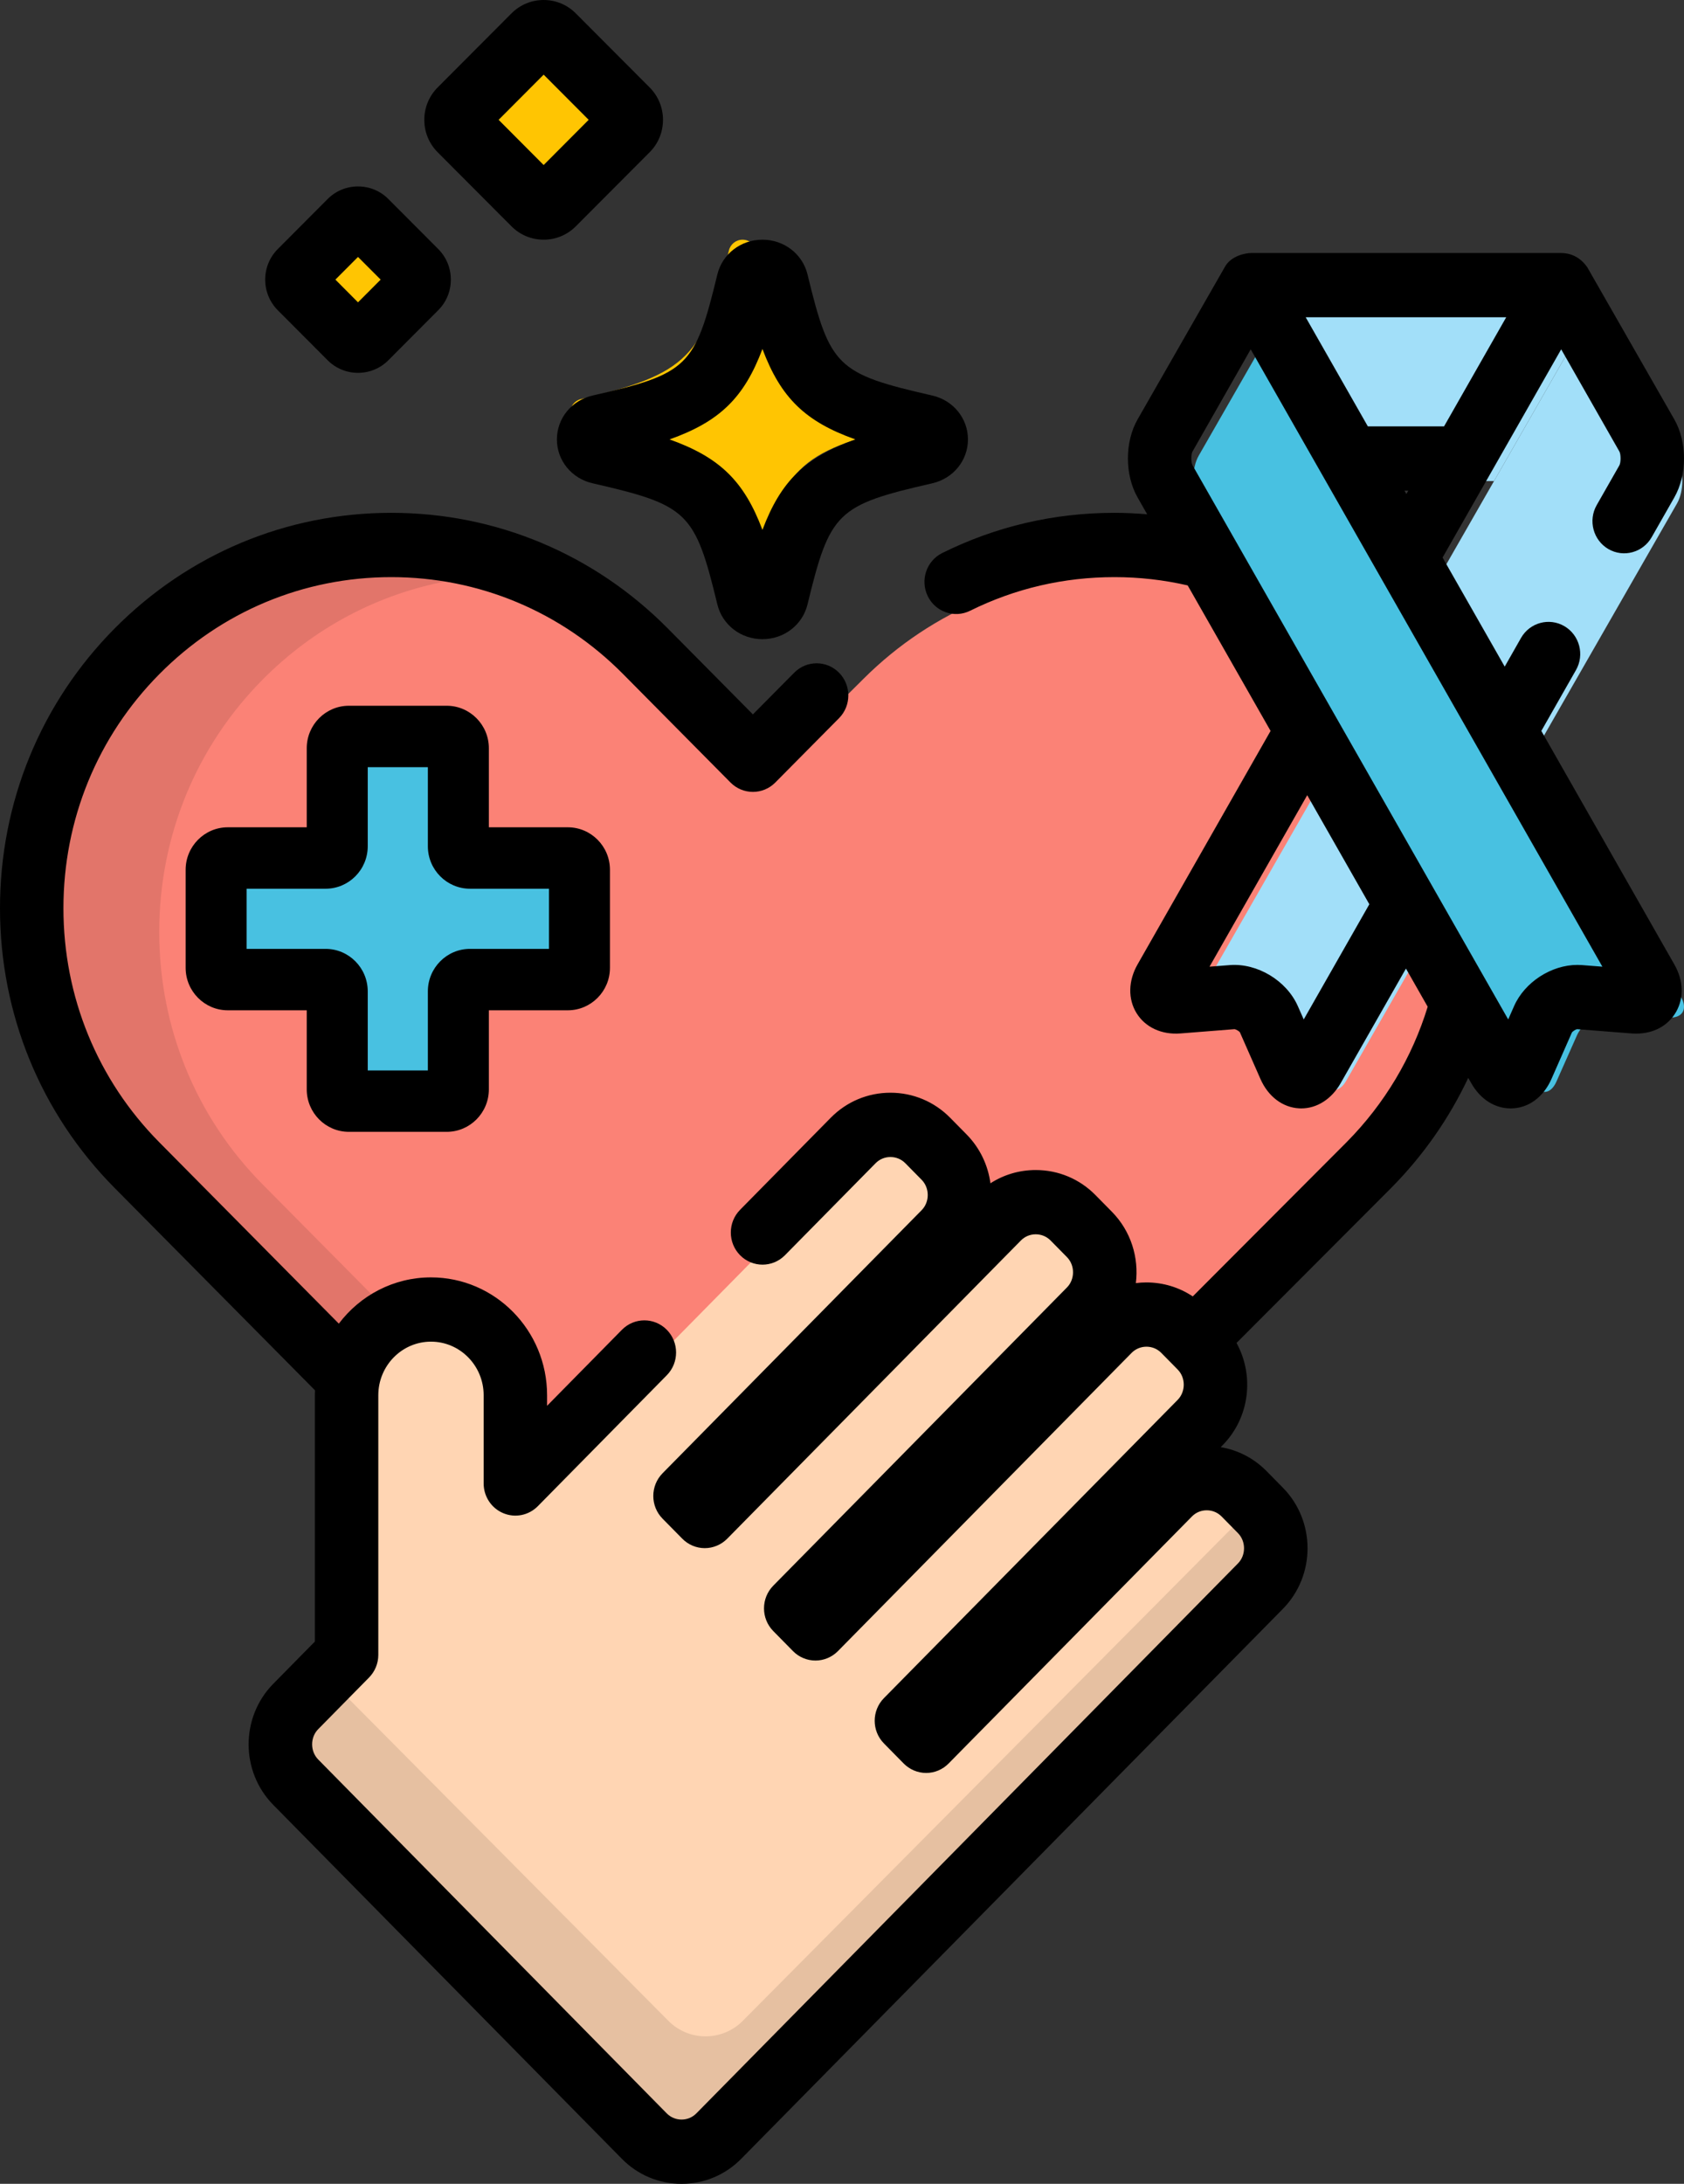 <?xml version="1.0" encoding="UTF-8"?>
<svg width="54px" height="70px" viewBox="0 0 54 70" version="1.1" xmlns="http://www.w3.org/2000/svg" xmlns:xlink="http://www.w3.org/1999/xlink">
    <rect x="0" y="0" width="54" height="70" fill="#333333" stroke="none"/>
    <!-- Generator: Sketch 48.2 (47327) - http://www.bohemiancoding.com/sketch -->
    <title>awareness</title>
    <desc>Created with Sketch.</desc>
    <defs></defs>
    <g id="Desktop" stroke="none" stroke-width="1" fill="none" fill-rule="evenodd" transform="translate(-867, -677)">
        <g id="awareness" transform="translate(867, 677)" fill-rule="nonzero">
            <path d="M38.981,18.753 C38.001,18.492 36.982,18.354 35.94,18.354 C32.826,18.354 29.9,19.559 27.699,21.749 L24.22,25.207 L20.742,21.749 C18.541,19.559 15.614,18.354 12.501,18.354 C9.387,18.354 6.461,19.559 4.259,21.749 C2.061,23.935 0.85,26.847 0.85,29.945 C0.85,33.044 2.061,35.955 4.259,38.142 L11.107,44.952 C11.355,43.697 12.461,42.751 13.788,42.751 C15.299,42.751 16.523,43.975 16.523,45.485 L16.523,48.302 L27.469,37.357 C28.134,36.693 29.222,36.693 29.886,37.357 L30.417,37.888 C31.082,38.553 31.082,39.64 30.417,40.305 L22.02,48.7 L22.66,49.34 L32.177,39.824 C32.841,39.159 33.93,39.159 34.594,39.824 L35.125,40.355 C35.79,41.019 35.79,42.107 35.125,42.772 L25.608,52.287 L26.247,52.927 L35.765,43.41 C36.429,42.746 37.517,42.746 38.182,43.41 L38.511,43.739 L44.18,38.142 C45.649,36.681 46.675,34.899 47.197,32.956 L38.981,18.753 Z" id="Shape" fill="#FB8276"></path>
            <g id="Group" opacity="0.1" transform="translate(0.85, 18.354)" fill="#000000">
                <path d="M12.135,24.215 L7.574,19.613 C5.434,17.454 4.256,14.579 4.256,11.52 C4.256,8.461 5.434,5.586 7.574,3.427 C9.213,1.774 11.265,0.691 13.495,0.272 C12.809,0.143 12.107,0.075 11.394,0.075 C8.363,0.075 5.515,1.266 3.372,3.427 C1.232,5.586 0.054,8.461 0.054,11.52 C0.054,14.58 1.232,17.454 3.372,19.613 L10.037,26.337 C10.246,25.266 11.079,24.424 12.135,24.215 Z" id="Shape"></path>
            </g>
            <path d="M21.437,68.219 L10.272,56.893 C9.615,56.227 9.615,55.136 10.272,54.469 L11.901,52.816 L11.901,44.506 C11.901,42.992 13.112,41.763 14.604,41.763 C16.098,41.763 17.308,42.992 17.308,44.506 L17.308,47.332 L28.129,36.354 C28.787,35.687 29.862,35.687 30.519,36.354 L31.044,36.886 C31.701,37.553 31.701,38.644 31.044,39.31 L22.743,47.731 L23.375,48.373 L32.784,38.828 C33.44,38.161 34.516,38.161 35.173,38.828 L35.698,39.36 C36.355,40.027 36.355,41.118 35.698,41.785 L26.289,51.329 L26.921,51.971 L36.33,42.425 C36.987,41.759 38.063,41.759 38.72,42.425 L39.245,42.958 C39.902,43.624 39.902,44.715 39.245,45.382 L29.836,54.927 L30.468,55.568 L38.262,47.662 C38.919,46.995 39.995,46.995 40.652,47.662 L41.176,48.194 C41.834,48.861 41.834,49.951 41.176,50.618 L23.826,68.219 C23.169,68.886 22.094,68.886 21.437,68.219 Z" id="Shape" fill="#FFD5B3"></path>
            <g id="Group" opacity="0.1" transform="translate(9.78, 47.805)" fill="#000000">
                <path d="M30.856,0.034 L14.037,16.972 C13.381,17.633 12.309,17.633 11.654,16.972 L1.004,6.247 L0.518,6.737 C-0.137,7.397 -0.137,8.477 0.518,9.137 L11.654,20.351 C12.309,21.012 13.381,21.012 14.037,20.351 L31.341,2.923 C31.997,2.263 31.997,1.183 31.341,0.523 L30.856,0.034 Z" id="Shape"></path>
            </g>
            <path d="M18.709,28.386 C18.709,28.189 18.549,28.028 18.354,28.028 L15.378,28.028 C15.183,28.028 15.024,27.868 15.024,27.671 L15.024,24.687 C15.024,24.49 14.864,24.329 14.669,24.329 L11.693,24.329 C11.498,24.329 11.339,24.49 11.339,24.687 L11.339,27.671 C11.339,27.868 11.179,28.028 10.984,28.028 L8.008,28.028 C7.813,28.028 7.654,28.189 7.654,28.386 L7.654,31.37 C7.654,31.567 7.813,31.728 8.008,31.728 L10.984,31.728 C11.179,31.728 11.339,31.889 11.339,32.085 L11.339,35.069 C11.339,35.266 11.498,35.427 11.693,35.427 L14.669,35.427 C14.864,35.427 15.024,35.266 15.024,35.069 L15.024,32.085 C15.024,31.889 15.183,31.728 15.378,31.728 L18.354,31.728 C18.549,31.728 18.709,31.567 18.709,31.37 L18.709,28.386 Z" id="Shape" fill="#48C1E1"></path>
            <g id="Group" transform="translate(38.268, 9.817)" fill="#A2DFF9">
                <path d="M3.328,0.849 L6.052,5.602 L9.641,5.602 L12.365,0.849 C12.565,0.501 12.733,0.209 12.774,0.141 L12.774,0.125 L2.919,0.125 L2.919,0.141 C2.959,0.208 3.128,0.501 3.328,0.849 Z" id="Shape"></path>
                <path d="M10.986,14.209 L15.507,6.323 C15.735,5.925 15.735,5.273 15.507,4.875 L13.201,0.852 C12.972,0.453 12.784,0.127 12.783,0.126 C12.781,0.126 12.593,0.451 12.365,0.849 L7.847,8.732 L10.986,14.209 Z" id="Shape"></path>
                <path d="M4.707,14.209 L0.186,22.095 C-0.042,22.493 0.143,22.79 0.598,22.755 L2.324,22.62 C2.778,22.585 3.303,22.9 3.489,23.32 L4.142,24.794 C4.328,25.214 4.667,25.232 4.896,24.833 L7.846,19.686 L4.707,14.209 Z" id="Shape"></path>
            </g>
            <path d="M40.768,10.548 C40.998,10.147 41.188,9.818 41.189,9.817 C41.191,9.816 41.38,10.144 41.611,10.546 L53.901,31.952 C54.132,32.353 53.945,32.652 53.486,32.616 L51.744,32.481 C51.285,32.445 50.756,32.762 50.568,33.186 L49.909,34.67 C49.721,35.094 49.379,35.112 49.149,34.71 L38.441,16.061 C38.21,15.66 38.21,15.003 38.441,14.602 L40.768,10.548 Z" id="Shape" fill="#48C1E1"></path>
            <path d="M23.811,18.78 C23.602,18.78 23.421,18.636 23.373,18.433 C22.571,15.01 22.039,14.476 18.63,13.671 C18.427,13.623 18.283,13.441 18.283,13.232 C18.283,13.022 18.427,12.84 18.63,12.792 C22.039,11.987 22.571,11.453 23.373,8.031 C23.421,7.827 23.602,7.683 23.811,7.683 C24.02,7.683 24.201,7.827 24.249,8.031 C25.051,11.453 25.583,11.987 28.992,12.792 C29.195,12.84 29.339,13.022 29.339,13.232 C29.339,13.441 29.195,13.623 28.992,13.671 C25.583,14.476 25.051,15.01 24.249,18.433 C24.201,18.636 24.02,18.78 23.811,18.78 Z" id="Shape" fill="#FFC502"></path>
            <path d="M17.505,6.284 C17.349,6.442 17.092,6.442 16.936,6.284 L14.574,3.914 C14.418,3.757 14.418,3.499 14.574,3.342 L16.936,0.972 C17.092,0.814 17.349,0.814 17.505,0.972 L19.867,3.342 C20.023,3.499 20.023,3.757 19.867,3.914 L17.505,6.284 Z" id="Shape" fill="#FFFFFF"></path>
            <path d="M17.505,6.284 C17.349,6.442 17.092,6.442 16.936,6.284 L14.574,3.914 C14.418,3.757 14.418,3.499 14.574,3.342 L16.936,0.972 C17.092,0.814 17.349,0.814 17.505,0.972 L19.867,3.342 C20.023,3.499 20.023,3.757 19.867,3.914 L17.505,6.284 Z" id="Shape" fill="#FFC502"></path>
            <path d="M11.712,11.002 C11.585,11.13 11.376,11.13 11.248,11.001 L9.875,9.623 C9.748,9.495 9.748,9.285 9.875,9.157 L11.248,7.779 C11.376,7.651 11.585,7.651 11.712,7.779 L13.085,9.157 C13.213,9.286 13.213,9.495 13.085,9.623 L11.712,11.002 Z" id="Shape" fill="#FFFFFF"></path>
            <path d="M11.712,11.002 C11.585,11.13 11.376,11.13 11.248,11.001 L9.875,9.623 C9.748,9.495 9.748,9.285 9.875,9.157 L11.248,7.779 C11.376,7.651 11.585,7.651 11.712,7.779 L13.085,9.157 C13.213,9.286 13.213,9.495 13.085,9.623 L11.712,11.002 Z" id="Shape" fill="#FFC502"></path>
            <path d="M11.188,36.28 L14.324,36.28 C15.069,36.28 15.676,35.67 15.676,34.919 L15.676,32.384 L18.208,32.384 C18.953,32.384 19.559,31.773 19.559,31.023 L19.559,27.879 C19.559,27.129 18.953,26.518 18.208,26.518 L15.676,26.518 L15.676,23.983 C15.676,23.233 15.069,22.622 14.324,22.622 L11.188,22.622 C10.443,22.622 9.836,23.232 9.836,23.983 L9.836,26.518 L7.304,26.518 C6.559,26.518 5.953,27.129 5.953,27.879 L5.953,31.023 C5.953,31.773 6.559,32.384 7.304,32.384 L9.836,32.384 L9.836,34.919 C9.836,35.67 10.443,36.28 11.188,36.28 Z M7.909,30.415 L7.909,28.487 L10.441,28.487 C11.186,28.487 11.792,27.877 11.792,27.126 L11.792,24.591 L13.72,24.591 L13.72,27.126 C13.72,27.877 14.326,28.487 15.071,28.487 L17.603,28.487 L17.603,30.415 L15.071,30.415 C14.326,30.415 13.72,31.026 13.72,31.776 L13.72,34.312 L11.792,34.312 L11.792,31.776 C11.792,31.026 11.186,30.415 10.441,30.415 L7.909,30.415 Z" id="Shape" fill="#000000"></path>
            <path d="M19.004,12.678 C18.329,12.832 17.858,13.411 17.858,14.085 C17.858,14.76 18.329,15.338 19.004,15.492 C22.06,16.191 22.285,16.408 23.003,19.374 C23.162,20.03 23.756,20.488 24.449,20.488 C25.141,20.488 25.735,20.03 25.894,19.374 C26.613,16.408 26.837,16.19 29.894,15.492 C30.568,15.338 31.039,14.759 31.039,14.085 C31.039,13.411 30.568,12.832 29.894,12.678 C26.837,11.98 26.613,11.763 25.894,8.796 C25.735,8.141 25.141,7.683 24.449,7.683 C23.756,7.683 23.162,8.141 23.003,8.797 C22.285,11.763 22.061,11.98 19.004,12.678 Z M24.449,11.186 C25.038,12.751 25.82,13.513 27.428,14.085 C25.82,14.658 25.038,15.42 24.449,16.985 C23.86,15.42 23.077,14.658 21.47,14.085 C23.077,13.513 23.86,12.751 24.449,11.186 Z" id="Shape" fill="#000000"></path>
            <path d="M16.402,7.255 C16.677,7.531 17.044,7.683 17.433,7.683 C17.822,7.683 18.189,7.531 18.464,7.255 L20.832,4.88 C21.108,4.603 21.26,4.234 21.26,3.841 C21.26,3.449 21.108,3.08 20.832,2.803 L18.463,0.428 C18.188,0.152 17.822,0 17.433,0 C17.044,0 16.678,0.152 16.402,0.428 L14.034,2.803 C13.758,3.08 13.606,3.449 13.606,3.842 C13.606,4.234 13.758,4.603 14.034,4.88 L16.402,7.255 Z M17.433,2.393 L18.877,3.841 L17.433,5.29 L15.989,3.841 L17.433,2.393 Z" id="Shape" fill="#000000"></path>
            <path d="M10.506,11.547 C10.766,11.808 11.112,11.951 11.48,11.951 C11.848,11.951 12.194,11.808 12.454,11.547 L14.052,9.944 C14.313,9.683 14.457,9.334 14.457,8.963 C14.457,8.592 14.313,8.244 14.052,7.982 L12.454,6.38 C12.194,6.119 11.848,5.976 11.48,5.976 C11.112,5.976 10.766,6.119 10.506,6.38 L8.908,7.983 C8.648,8.244 8.504,8.592 8.504,8.963 C8.504,9.334 8.648,9.683 8.908,9.945 L10.506,11.547 Z M11.48,8.236 L12.206,8.963 L11.48,9.691 L10.755,8.963 L11.48,8.236 Z" id="Shape" fill="#000000"></path>
            <path d="M49.425,23.429 L50.536,21.478 C50.817,20.986 50.65,20.356 50.164,20.071 C49.677,19.787 49.055,19.956 48.774,20.448 L48.251,21.368 L46.258,17.872 L50.062,11.197 L51.929,14.474 C51.978,14.566 51.978,14.821 51.929,14.914 L51.201,16.19 C50.92,16.683 51.087,17.313 51.573,17.598 C52.06,17.882 52.682,17.713 52.963,17.22 L53.69,15.944 C54.103,15.22 54.103,14.168 53.69,13.444 C53.69,13.444 50.896,8.564 50.896,8.563 C50.732,8.327 50.46,8.11 50.053,8.11 L40.114,8.11 C39.962,8.11 39.476,8.189 39.276,8.558 C39.273,8.563 36.478,13.444 36.478,13.444 C36.065,14.168 36.065,15.22 36.478,15.944 L36.786,16.485 C36.44,16.456 36.092,16.438 35.74,16.438 C33.797,16.438 31.937,16.872 30.214,17.727 C29.709,17.977 29.501,18.594 29.748,19.105 C29.995,19.616 30.604,19.827 31.108,19.577 C32.551,18.862 34.109,18.499 35.74,18.499 C36.54,18.499 37.325,18.59 38.085,18.765 L40.743,23.429 L36.477,30.914 C36.177,31.441 36.166,32.026 36.447,32.478 C36.728,32.931 37.252,33.173 37.852,33.126 L39.583,32.989 C39.635,32.993 39.737,33.054 39.76,33.091 L40.419,34.587 C40.666,35.148 41.129,35.499 41.659,35.527 C41.681,35.529 41.704,35.529 41.726,35.529 C42.23,35.529 42.698,35.231 42.989,34.722 L45.084,31.046 L45.781,32.27 C45.283,33.892 44.402,35.379 43.179,36.613 L38.248,41.555 C37.811,41.264 37.299,41.107 36.762,41.107 C36.648,41.107 36.535,41.114 36.423,41.128 C36.524,40.315 36.268,39.464 35.654,38.841 L35.128,38.307 C34.618,37.789 33.937,37.504 33.212,37.504 C32.689,37.504 32.19,37.652 31.76,37.929 C31.683,37.356 31.428,36.803 30.995,36.363 L30.47,35.83 C29.959,35.312 29.279,35.026 28.554,35.026 C28.554,35.026 28.554,35.026 28.553,35.026 C27.828,35.026 27.148,35.312 26.638,35.829 L23.732,38.779 C23.335,39.182 23.336,39.834 23.733,40.236 C24.131,40.638 24.775,40.637 25.171,40.235 L28.078,37.285 C28.204,37.157 28.373,37.087 28.553,37.087 C28.734,37.087 28.903,37.157 29.03,37.285 L29.555,37.818 C29.814,38.082 29.814,38.527 29.555,38.79 L21.246,47.224 C20.85,47.626 20.85,48.277 21.246,48.679 L21.879,49.321 C22.069,49.515 22.329,49.624 22.599,49.624 L22.599,49.624 C22.869,49.624 23.128,49.515 23.319,49.322 L32.737,39.762 C32.862,39.635 33.031,39.564 33.212,39.564 C33.393,39.564 33.562,39.635 33.688,39.762 L34.214,40.296 C34.473,40.559 34.473,41.005 34.214,41.268 L24.796,50.827 C24.4,51.229 24.4,51.88 24.796,52.282 L25.429,52.925 C25.619,53.118 25.879,53.227 26.149,53.227 C26.419,53.227 26.678,53.118 26.869,52.925 L36.287,43.365 C36.412,43.238 36.582,43.167 36.763,43.167 C36.944,43.167 37.113,43.238 37.238,43.365 L37.764,43.899 C38.024,44.162 38.023,44.607 37.764,44.871 L28.346,54.43 C27.949,54.832 27.949,55.483 28.346,55.885 L28.979,56.528 C29.17,56.721 29.429,56.83 29.699,56.83 C29.969,56.83 30.228,56.721 30.418,56.527 L38.221,48.609 C38.346,48.481 38.515,48.411 38.696,48.411 C38.877,48.411 39.046,48.481 39.172,48.609 L39.697,49.142 C39.957,49.406 39.957,49.851 39.697,50.114 L22.331,67.741 C22.205,67.869 22.036,67.94 21.855,67.94 C21.674,67.94 21.505,67.869 21.379,67.741 L10.204,56.399 C9.944,56.136 9.944,55.69 10.203,55.427 L11.834,53.771 C12.024,53.578 12.131,53.317 12.131,53.044 L12.131,44.722 C12.131,43.775 12.889,43.005 13.82,43.005 C14.751,43.005 15.509,43.775 15.509,44.722 L15.509,47.551 C15.509,47.968 15.757,48.344 16.138,48.503 C16.518,48.663 16.955,48.574 17.246,48.279 L21.383,44.081 C21.779,43.678 21.779,43.026 21.381,42.624 C20.984,42.222 20.34,42.222 19.943,42.625 L17.543,45.061 L17.543,44.722 C17.543,42.639 15.873,40.945 13.82,40.945 C12.617,40.945 11.546,41.527 10.865,42.428 L5.109,36.616 C3.126,34.614 2.034,31.949 2.034,29.112 C2.034,26.275 3.126,23.61 5.109,21.609 C7.095,19.603 9.737,18.499 12.546,18.499 C15.356,18.499 17.997,19.603 19.983,21.609 L23.425,25.083 C23.822,25.483 24.464,25.484 24.861,25.083 L26.904,23.021 C27.302,22.62 27.303,21.967 26.906,21.564 C26.51,21.161 25.866,21.16 25.468,21.562 L24.143,22.899 L21.419,20.149 C19.049,17.756 15.898,16.438 12.546,16.438 C9.194,16.438 6.043,17.756 3.672,20.149 C1.304,22.54 0,25.723 0,29.112 C0,32.5 1.304,35.684 3.672,38.075 L10.101,44.565 C10.098,44.617 10.097,44.669 10.097,44.722 L10.097,52.618 L8.763,53.972 C7.709,55.042 7.709,56.784 8.763,57.854 L19.939,69.196 C20.449,69.715 21.129,70 21.855,70 C22.58,70 23.26,69.714 23.77,69.196 L41.138,51.57 C42.192,50.499 42.192,48.757 41.138,47.687 L40.613,47.154 C40.209,46.744 39.699,46.48 39.144,46.387 L39.204,46.326 C40.078,45.439 40.226,44.092 39.651,43.047 L44.613,38.075 C45.644,37.034 46.473,35.842 47.081,34.551 L47.179,34.722 C47.471,35.235 47.931,35.529 48.441,35.529 C49,35.529 49.489,35.177 49.749,34.587 L50.404,33.099 C50.431,33.054 50.532,32.993 50.575,32.989 L52.316,33.126 C52.368,33.13 52.418,33.131 52.467,33.131 C53.028,33.131 53.494,32.877 53.747,32.434 C54.004,31.982 53.984,31.428 53.69,30.914 L49.425,23.429 Z M48.299,10.17 L46.306,13.667 L43.862,13.667 L41.869,10.17 L48.299,10.17 Z M45.159,15.727 L45.098,15.834 L45.036,15.727 L45.159,15.727 Z M41.806,32.677 L41.618,32.252 C41.257,31.432 40.318,30.866 39.435,30.935 L38.785,30.986 L41.918,25.489 L43.91,28.985 L41.806,32.677 Z M50.732,30.935 C50.683,30.931 50.633,30.929 50.583,30.929 C49.742,30.929 48.887,31.485 48.55,32.252 L48.363,32.677 L38.24,14.914 C38.19,14.821 38.19,14.566 38.239,14.474 L40.106,11.197 L51.383,30.986 L50.732,30.935 Z" id="Shape" fill="#000000"></path>
        </g>
    </g>
</svg>